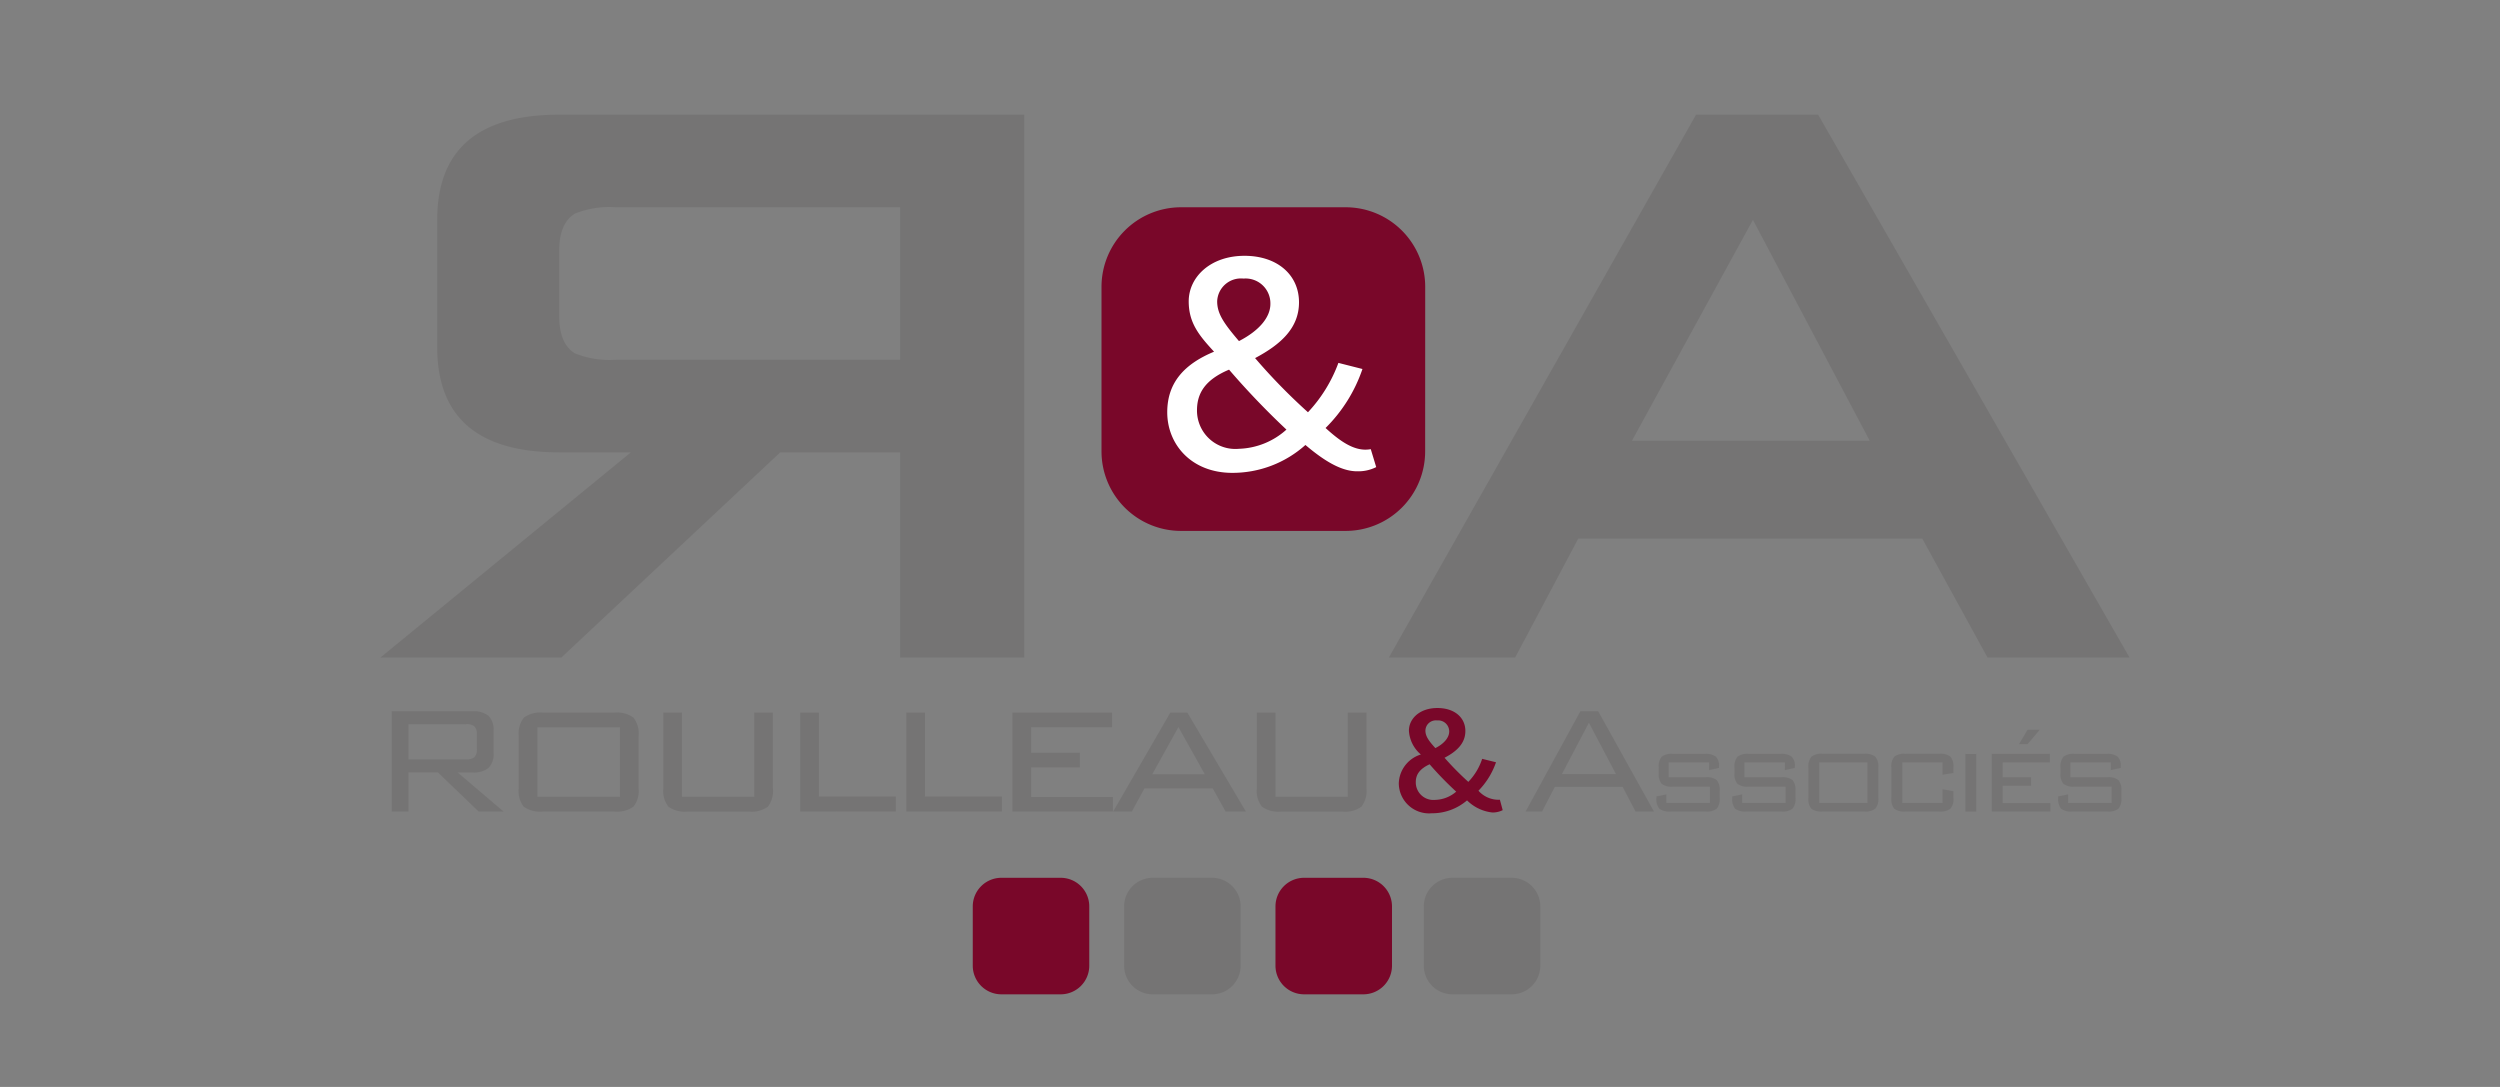 <?xml version="1.0" encoding="UTF-8"?>
<svg xmlns="http://www.w3.org/2000/svg" xmlns:xlink="http://www.w3.org/1999/xlink" width="230" height="100" viewBox="0 0 230 100">
  <rect x="0" y="0" width="230" height="100" fill="#808080" stroke="none"/>
  <defs>
    <clipPath id="clip-path">
      <rect id="Rectangle_8" data-name="Rectangle 8" width="160.92" height="80.929" fill="none"></rect>
    </clipPath>
    <clipPath id="clip-Roulleau-logo">
      <rect width="230" height="100"></rect>
    </clipPath>
  </defs>
  <g id="Roulleau-logo" clip-path="url(#clip-Roulleau-logo)">
    <g id="Groupe_14" data-name="Groupe 14" transform="translate(35 10.549)">
      <g id="Groupe_13" data-name="Groupe 13" clip-path="url(#clip-path)">
        <path id="Tracé_76" data-name="Tracé 76" d="M159.312,39.1A7.316,7.316,0,0,1,152,46.412H136.852a7.315,7.315,0,0,1-7.315-7.316V23.955a7.317,7.317,0,0,1,7.315-7.318H152a7.318,7.318,0,0,1,7.317,7.318Z" transform="translate(-63.198 -8.117)" fill="#790729"></path>
        <path id="Tracé_77" data-name="Tracé 77" d="M117.126,145.179a2.632,2.632,0,0,1-2.631,2.635h-5.453a2.636,2.636,0,0,1-2.634-2.635v-5.453a2.635,2.635,0,0,1,2.634-2.633h5.453a2.631,2.631,0,0,1,2.631,2.633Z" transform="translate(-51.914 -66.885)" fill="#790729"></path>
        <path id="Tracé_78" data-name="Tracé 78" d="M144.321,145.179a2.635,2.635,0,0,1-2.635,2.635h-5.451a2.634,2.634,0,0,1-2.634-2.635v-5.453a2.633,2.633,0,0,1,2.634-2.633h5.451a2.634,2.634,0,0,1,2.635,2.633Z" transform="translate(-65.181 -66.885)" fill="#757474"></path>
        <path id="Tracé_79" data-name="Tracé 79" d="M171.509,145.179a2.635,2.635,0,0,1-2.635,2.635h-5.451a2.634,2.634,0,0,1-2.634-2.635v-5.453a2.633,2.633,0,0,1,2.634-2.633h5.451a2.634,2.634,0,0,1,2.635,2.633Z" transform="translate(-78.445 -66.885)" fill="#790729"></path>
        <path id="Tracé_80" data-name="Tracé 80" d="M198.155,145.179a2.637,2.637,0,0,1-2.635,2.635h-5.451a2.633,2.633,0,0,1-2.634-2.635v-5.453a2.632,2.632,0,0,1,2.634-2.633h5.451a2.636,2.636,0,0,1,2.635,2.633Z" transform="translate(-91.445 -66.885)" fill="#757474"></path>
        <path id="Tracé_81" data-name="Tracé 81" d="M47.813,49.944V31.069H36.778L16.646,49.944H0L23.036,31.069H16.453q-11.227,0-11.229-9.678V9.679Q5.224,0,16.453,0H59.234V49.944ZM17.9,9.1q-1.453.878-1.451,3.409v6.045q0,2.533,1.451,3.41a8.577,8.577,0,0,0,3.773.585H47.813V8.519H21.677A8.516,8.516,0,0,0,17.9,9.1" fill="#757474"></path>
        <path id="Tracé_82" data-name="Tracé 82" d="M181.162,49.943,209.424,0h11.231L249.3,49.943H236.236l-6-10.938H198.584l-5.805,10.938ZM203.524,30H225.4L214.654,9.679Z" transform="translate(-88.385 0)" fill="#757474"></path>
        <path id="Tracé_83" data-name="Tracé 83" d="M158.807,45.179c-1.562,0-3.214-1.124-4.748-2.421a10.061,10.061,0,0,1-6.726,2.565c-3.775,0-5.987-2.626-5.987-5.575,0-2.771,1.622-4.455,4.306-5.573-1.387-1.5-2.331-2.655-2.331-4.631,0-2.241,2.006-4.19,5.131-4.19,3.04,0,5.016,1.77,5.016,4.28,0,2.388-1.711,3.893-4.041,5.131a53.81,53.81,0,0,0,4.866,4.983,13.364,13.364,0,0,0,2.8-4.542l2.213.562a13.934,13.934,0,0,1-3.394,5.427c1.447,1.324,2.774,2.21,4.159,1.947l.5,1.651a3.654,3.654,0,0,1-1.77.385m-11.768-9.35c-2.243.942-2.95,2.21-2.95,3.744a3.53,3.53,0,0,0,3.863,3.537,6.842,6.842,0,0,0,4.366-1.766,71.752,71.752,0,0,1-5.279-5.515m1.326-8.379a2.188,2.188,0,0,0-2.419,2.094c0,1.121.59,2,2.005,3.657,1.888-.972,2.891-2.209,2.891-3.42a2.283,2.283,0,0,0-2.478-2.33" transform="translate(-68.96 -12.369)" fill="#fff"></path>
        <path id="Tracé_84" data-name="Tracé 84" d="M2.026,116.4v-9.226H9.45a2.172,2.172,0,0,1,1.481.42,1.77,1.77,0,0,1,.464,1.368v2.056a1.768,1.768,0,0,1-.464,1.368,2.169,2.169,0,0,1-1.481.42H8.094l4.22,3.594H10.025L6.275,112.8H3.564V116.4Zm6.83-8.028H3.564V111.6H8.856a1.188,1.188,0,0,0,.778-.2.983.983,0,0,0,.223-.751v-1.341a.989.989,0,0,0-.223-.743,1.152,1.152,0,0,0-.778-.205" transform="translate(-0.988 -52.286)" fill="#757474"></path>
        <path id="Tracé_85" data-name="Tracé 85" d="M24.845,109.589a2.373,2.373,0,0,1,.472-1.706,2.534,2.534,0,0,1,1.759-.461h6.565a2.534,2.534,0,0,1,1.759.461,2.375,2.375,0,0,1,.472,1.706v4.785a2.33,2.33,0,0,1-.472,1.695,2.575,2.575,0,0,1-1.759.451H27.076a2.616,2.616,0,0,1-1.77-.44,2.36,2.36,0,0,1-.461-1.705Zm1.717,5.579h7.595v-6.393H26.562Z" transform="translate(-12.121 -52.409)" fill="#757474"></path>
        <path id="Tracé_86" data-name="Tracé 86" d="M52.536,107.422v7.745h6.651v-7.745H60.9v6.952a2.371,2.371,0,0,1-.46,1.7,2.564,2.564,0,0,1-1.766.451H53.046a2.569,2.569,0,0,1-1.756-.451,2.335,2.335,0,0,1-.471-1.7v-6.952Z" transform="translate(-24.793 -52.409)" fill="#757474"></path>
        <path id="Tracé_87" data-name="Tracé 87" d="M75.411,116.519v-9.1h1.717v7.724h7.08v1.373Z" transform="translate(-36.791 -52.409)" fill="#757474"></path>
        <path id="Tracé_88" data-name="Tracé 88" d="M94.473,116.519v-9.1h1.716v7.724h7.081v1.373Z" transform="translate(-46.091 -52.409)" fill="#757474"></path>
        <path id="Tracé_89" data-name="Tracé 89" d="M113.534,116.519v-9.1H122.7v1.352h-7.445v2.338h4.484v1.352h-4.484v2.725h7.531v1.33Z" transform="translate(-55.391 -52.409)" fill="#757474"></path>
        <path id="Tracé_90" data-name="Tracé 90" d="M131.632,116.519l5.257-9.1h1.567l5.385,9.1h-1.867l-1.18-2.124h-6.286l-1.159,2.124Zm3.6-3.433h4.827l-2.424-4.334Z" transform="translate(-64.22 -52.409)" fill="#757474"></path>
        <path id="Tracé_91" data-name="Tracé 91" d="M159.156,107.422v7.745h6.652v-7.745h1.717v6.952a2.37,2.37,0,0,1-.461,1.7,2.564,2.564,0,0,1-1.766.451h-5.63a2.571,2.571,0,0,1-1.756-.451,2.336,2.336,0,0,1-.471-1.7v-6.952Z" transform="translate(-76.811 -52.409)" fill="#757474"></path>
        <path id="Tracé_92" data-name="Tracé 92" d="M191.554,116.2a3.9,3.9,0,0,1-2.332-1.116,4.934,4.934,0,0,1-3.246,1.187,2.787,2.787,0,0,1-3.033-2.732,2.864,2.864,0,0,1,2.032-2.675,3.1,3.1,0,0,1-1.1-2.189c0-1.116,1-2.088,2.618-2.088,1.587,0,2.575.887,2.575,2.117,0,1.144-.816,1.888-1.916,2.46a26.139,26.139,0,0,0,2.188,2.217,5.508,5.508,0,0,0,1.274-2.117l1.273.314a6.98,6.98,0,0,1-1.616,2.618,2.469,2.469,0,0,0,1.973.83l.258.958a2.044,2.044,0,0,1-.944.215m-5.779-4.435c-.929.429-1.273.959-1.273,1.645a1.618,1.618,0,0,0,1.773,1.631,3.076,3.076,0,0,0,1.945-.758,31.276,31.276,0,0,1-2.446-2.518m.687-4.034a.959.959,0,0,0-1.073.93c0,.487.257.9.916,1.616.844-.429,1.273-1,1.273-1.531a1.017,1.017,0,0,0-1.116-1.016" transform="translate(-89.254 -51.999)" fill="#790729"></path>
        <path id="Tracé_93" data-name="Tracé 93" d="M205.718,116.4l5.042-9.226H212.4l5.131,9.226h-1.7l-1.18-2.271h-6.24l-1.18,2.271Zm3.344-3.451h4.97l-2.486-4.72Z" transform="translate(-100.365 -52.286)" fill="#757474"></path>
        <path id="Tracé_94" data-name="Tracé 94" d="M234.075,115.613h-3.717v1.364h3.4a1.475,1.475,0,0,1,1.021.264,1.4,1.4,0,0,1,.268.993v.641a1.4,1.4,0,0,1-.268.992,1.475,1.475,0,0,1-1.021.264h-3.228a1.517,1.517,0,0,1-1.032-.259,1.356,1.356,0,0,1-.269-.98v-.151l.913-.187v.788h4.005v-1.5h-3.417a1.477,1.477,0,0,1-1.02-.263,1.382,1.382,0,0,1-.269-.988v-.5a1.406,1.406,0,0,1,.269-1,1.477,1.477,0,0,1,1.02-.263h2.953a1.568,1.568,0,0,1,1.008.25,1.158,1.158,0,0,1,.293.914v.125l-.913.2Z" transform="translate(-111.837 -56.02)" fill="#757474"></path>
        <path id="Tracé_95" data-name="Tracé 95" d="M247.686,115.613h-3.717v1.364h3.405a1.471,1.471,0,0,1,1.019.264,1.39,1.39,0,0,1,.269.993v.641a1.39,1.39,0,0,1-.269.992,1.471,1.471,0,0,1-1.019.264h-3.23a1.518,1.518,0,0,1-1.032-.259,1.356,1.356,0,0,1-.269-.98v-.151l.914-.187v.788h4v-1.5h-3.416a1.474,1.474,0,0,1-1.02-.263,1.377,1.377,0,0,1-.269-.988v-.5a1.4,1.4,0,0,1,.269-1,1.474,1.474,0,0,1,1.02-.263H247.3a1.567,1.567,0,0,1,1.008.25,1.158,1.158,0,0,1,.294.914v.125l-.914.2Z" transform="translate(-118.478 -56.02)" fill="#757474"></path>
        <path id="Tracé_96" data-name="Tracé 96" d="M256.527,116.088a1.382,1.382,0,0,1,.276-1,1.478,1.478,0,0,1,1.026-.269h3.83a1.481,1.481,0,0,1,1.026.269,1.387,1.387,0,0,1,.275,1v2.791a1.36,1.36,0,0,1-.275.988,1.5,1.5,0,0,1-1.026.263h-3.83a1.527,1.527,0,0,1-1.032-.257,1.376,1.376,0,0,1-.269-1Zm1,3.254h4.43v-3.729h-4.43Z" transform="translate(-125.154 -56.02)" fill="#757474"></path>
        <path id="Tracé_97" data-name="Tracé 97" d="M276.141,115.613h-3.7v3.729h3.7v-1.264l1,.188v.626a1.34,1.34,0,0,1-.275.98,1.521,1.521,0,0,1-1.026.259h-3.117a1.5,1.5,0,0,1-1.026-.257,1.4,1.4,0,0,1-.263-1v-2.791a1.4,1.4,0,0,1,.269-1,1.477,1.477,0,0,1,1.02-.263h3.117a1.5,1.5,0,0,1,1.026.263,1.383,1.383,0,0,1,.275,1v.5l-1,.163Z" transform="translate(-132.427 -56.02)" fill="#757474"></path>
        <rect id="Rectangle_7" data-name="Rectangle 7" width="1.001" height="5.294" transform="translate(145.817 58.817)" fill="#757474"></rect>
        <path id="Tracé_98" data-name="Tracé 98" d="M289.472,120.131v-5.307h5.343v.789h-4.343v1.364h2.616v.789h-2.616v1.59h4.393v.776Z" transform="translate(-141.227 -56.02)" fill="#757474"></path>
        <path id="Tracé_99" data-name="Tracé 99" d="M306.24,115.613h-3.717v1.364h3.4a1.474,1.474,0,0,1,1.02.264,1.4,1.4,0,0,1,.269.993v.641a1.4,1.4,0,0,1-.269.992,1.474,1.474,0,0,1-1.02.264H302.7a1.516,1.516,0,0,1-1.032-.259,1.356,1.356,0,0,1-.269-.98v-.151l.913-.187v.788h4.005v-1.5H302.9a1.474,1.474,0,0,1-1.02-.263,1.377,1.377,0,0,1-.269-.988v-.5a1.4,1.4,0,0,1,.269-1,1.474,1.474,0,0,1,1.02-.263h2.953a1.566,1.566,0,0,1,1.007.25,1.158,1.158,0,0,1,.294.914v.125l-.913.2Z" transform="translate(-147.045 -56.02)" fill="#757474"></path>
        <path id="Tracé_100" data-name="Tracé 100" d="M295.148,111.823h-.782l.782-1.323h1.126Z" transform="translate(-143.615 -53.91)" fill="#757474"></path>
      </g>
    </g>
  </g>
</svg>
